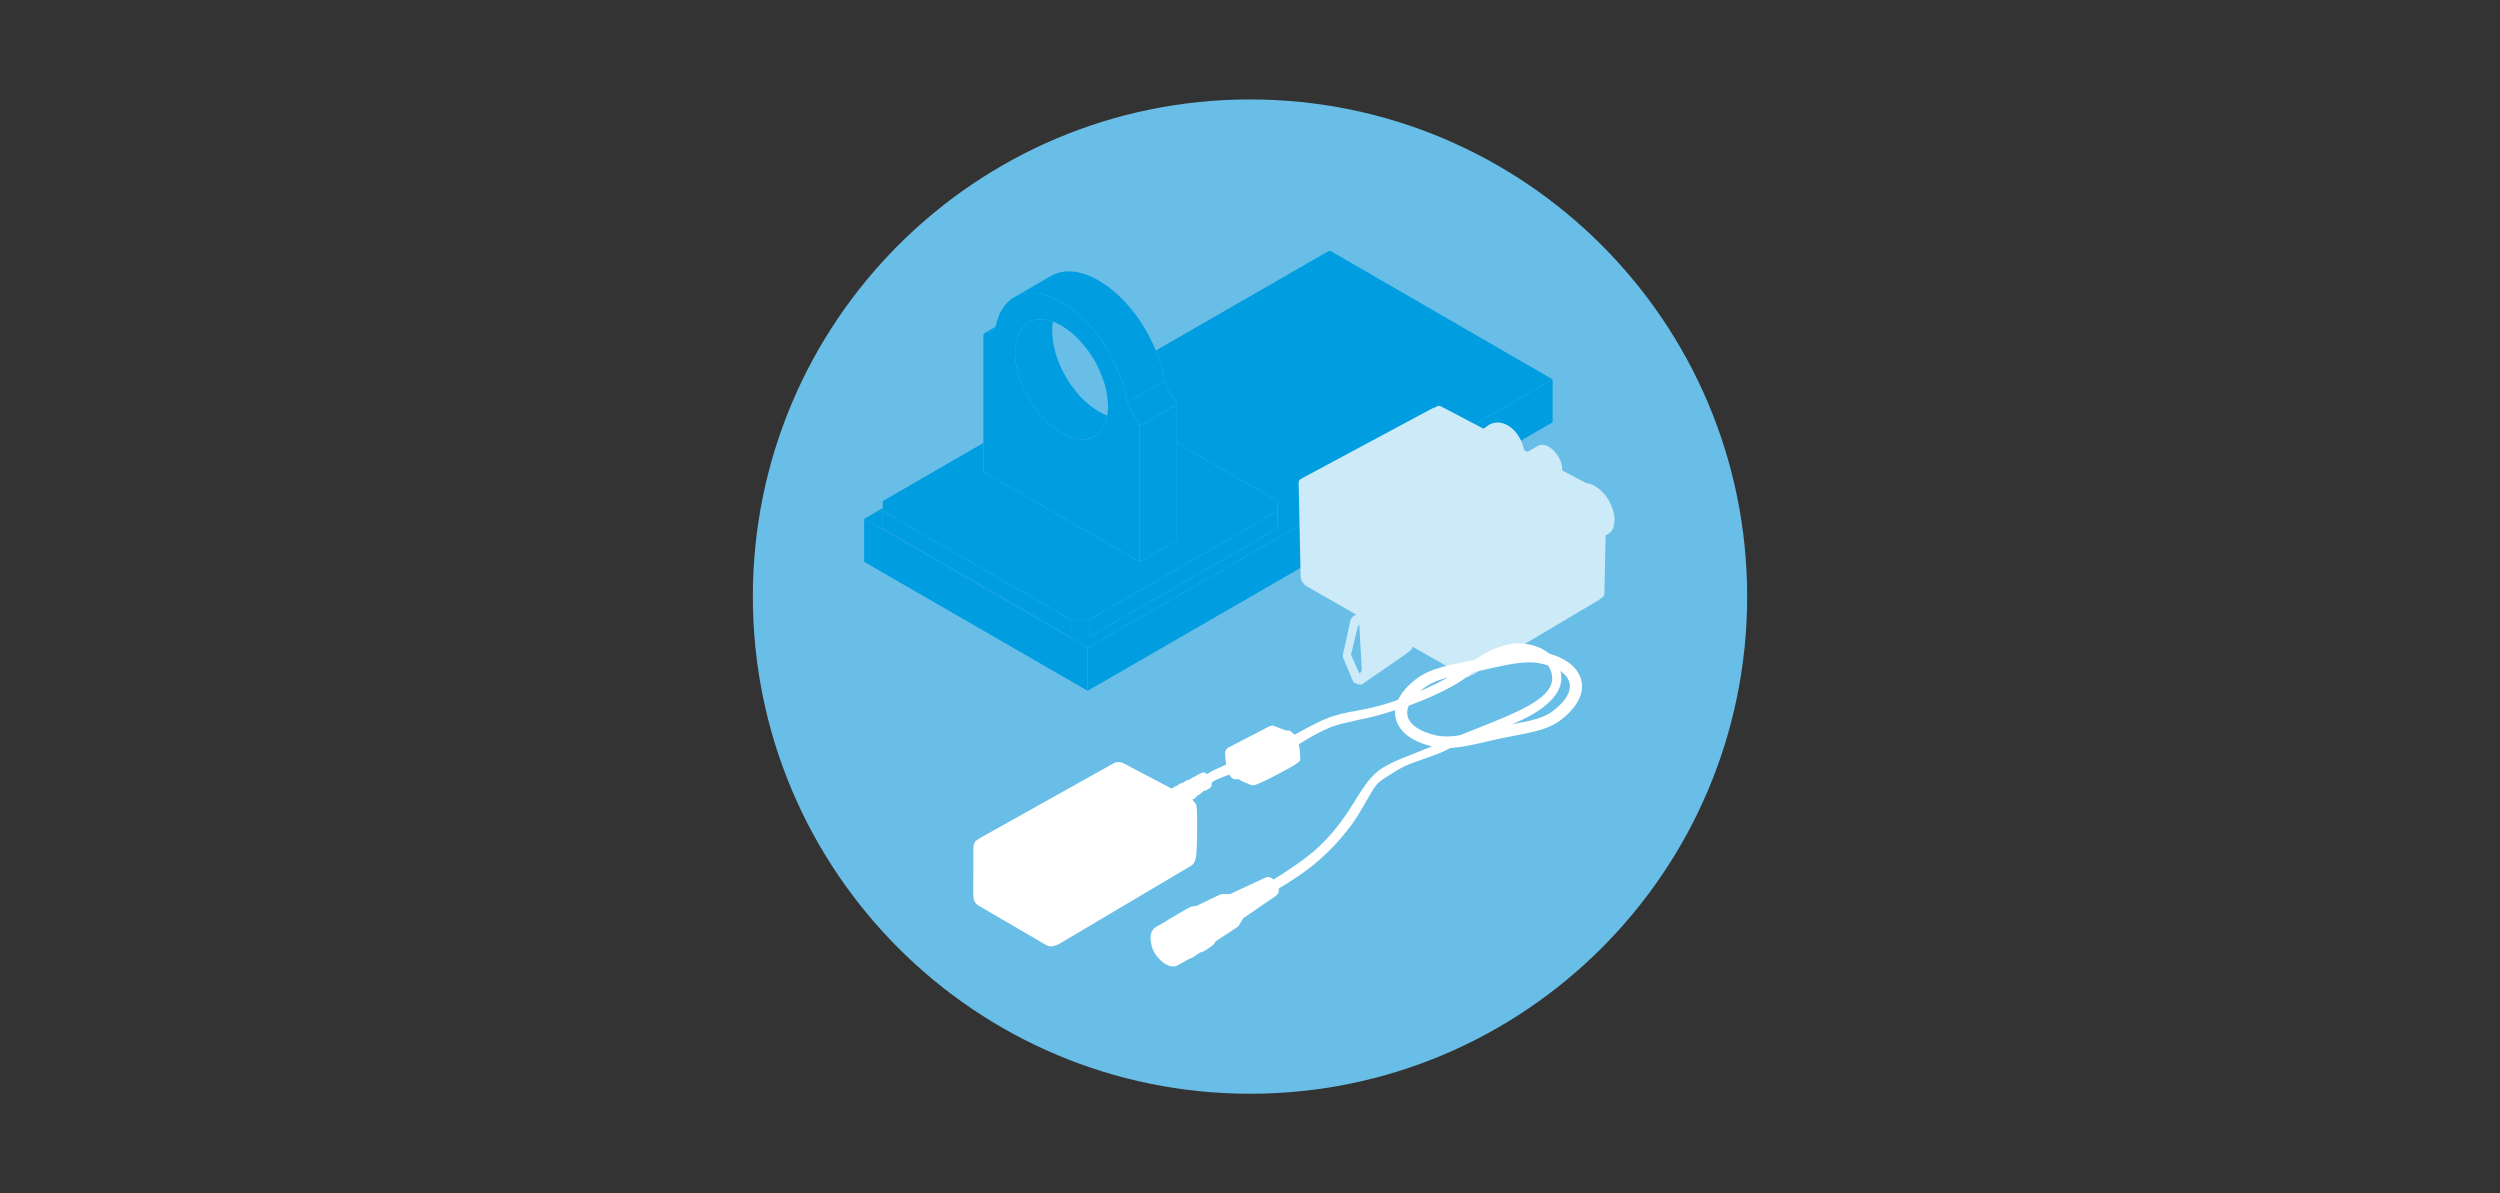 <?xml version="1.0" encoding="utf-8"?>
<!-- Generator: Adobe Illustrator 16.0.0, SVG Export Plug-In . SVG Version: 6.00 Build 0)  -->
<!DOCTYPE svg PUBLIC "-//W3C//DTD SVG 1.1//EN" "http://www.w3.org/Graphics/SVG/1.1/DTD/svg11.dtd">
<svg version="1.1" id="Ebene_7_Kopie" xmlns="http://www.w3.org/2000/svg" xmlns:xlink="http://www.w3.org/1999/xlink" x="0px"
	 y="0px" width="880px" height="420px" viewBox="0 0 880 420" enable-background="new 0 0 880 420" xml:space="preserve">
<rect x="0" y="0" width="880" height="420" fill="#333333" stroke="none"/>
<path fill="#69BEE7" d="M615,210.001C615,306.654,536.653,385,440,385c-96.652,0-175-78.346-175-174.999
	C265,113.351,343.348,35,440,35C536.653,35,615,113.351,615,210.001z"/>
<g id="XMLID_2_">
	<g>
		<polygon fill="#009EE0" points="546.514,133.544 546.514,148.664 382.845,243.164 382.845,228.039 		"/>
		<polygon fill="#009EE0" points="449.557,179.959 449.557,186.007 383.375,224.222 383.375,218.174 		"/>
		<polygon fill="#009EE0" points="414.256,142.349 414.256,143.031 413.08,143.031 402.155,149.341 401.084,149.473 
			401.063,149.305 400.8,148.701 400.422,148.134 400.039,147.719 399.703,147.262 399.398,146.848 399.063,146.396 
			398.758,145.903 398.496,145.415 398.191,144.921 397.965,144.433 397.698,143.939 397.467,143.409 397.283,142.916 
			397.094,142.391 396.941,141.897 396.794,141.367 397.85,141.067 408.77,134.751 410.02,134.337 410.208,134.831 410.355,135.355 
			410.586,135.849 410.812,136.379 411.043,136.867 411.3,137.361 411.568,137.854 411.873,138.343 412.172,138.799 
			412.477,139.288 412.813,139.708 413.159,140.159 413.5,140.574 413.873,141.141 414.141,141.745 		"/>
		<polygon fill="#009EE0" points="402.155,149.341 413.08,143.031 414.256,143.031 414.256,155.919 414.256,190.202 
			401.136,197.768 401.136,149.908 401.084,149.473 		"/>
		<path fill="#009EE0" d="M370.676,113.206l-0.037-0.01l-1.591-0.441l-1.664-0.305l-1.396-0.074l-1.407,0.152l-0.866,0.226
			l-0.866,0.341l-0.793,0.378l-0.719,0.488l-0.719,0.567l-0.604,0.646l-0.83,1.134l-0.683,1.244l-0.567,1.591l-0.378,1.622
			l-0.226,1.664l-0.037,1.665l0.11,2.116l0.263,2.116l0.346,1.853l0.488,1.854l0.756,2.152l0.871,2.158l0.903,1.964l1.023,1.89
			l1.129,1.854l1.255,1.774l1.433,1.816l1.512,1.738l1.323,1.323l1.438,1.25l1.696,1.281l1.816,1.176l1.438,0.793l1.507,0.641
			l1.633,0.457l1.659,0.299l1.396,0.079l1.396-0.152l0.876-0.226l0.861-0.341l0.803-0.378l0.756-0.494l0.677-0.567l0.604-0.641
			l0.83-1.134l0.683-1.25l0.562-1.585l0.378-1.633l0.005-0.031l0.226-1.628l0.079-1.659l-0.079-1.061l-0.074-1.055l-0.268-2.121
			l-0.341-1.854l-0.488-1.848l-0.357-1.019l-0.399-1.139l-0.872-2.153l-0.908-1.969l-1.013-1.89l-1.14-1.848l-1.244-1.78
			l-1.438-1.811l-1.512-1.743l-1.323-1.318l-1.438-1.25l-1.696-1.286l-1.78-1.171l-1.47-0.792L370.676,113.206z M369.873,104.475
			l1.255,0.53l1.244,0.604l1.286,0.683l1.244,0.756l1.255,0.866l1.239,0.908l1.254,0.982l1.203,1.061l1.218,1.097l1.166,1.171
			l1.176,1.244l1.134,1.286l1.092,1.365l1.061,1.359l1.019,1.434l0.982,1.475l0.945,1.512l0.908,1.512l0.872,1.591l0.793,1.585
			l0.75,1.585l0.683,1.627l0.641,1.585l0.567,1.628l0.536,1.627l0.457,1.622l0.373,1.627l0.336,1.585l0.116,0.494l0.121,0.488
			l0.147,0.53l0.152,0.494l0.189,0.525l0.184,0.493l0.231,0.53l0.268,0.494l0.226,0.488l0.305,0.494l0.263,0.488l0.304,0.493
			l0.336,0.452l0.305,0.415l0.336,0.457l0.383,0.415l0.378,0.567l0.263,0.604l0.021,0.168l0.052,0.436v47.859l-54.994-31.752
			v-10.096v-37.758l0.074-0.494l0.268-0.341l0.378-0.11h0.378l0.336-0.042l0.305-0.074l0.336-0.073l0.305-0.116l0.268-0.152
			l0.299-0.189l0.231-0.189l0.263-0.226l0.226-0.263l0.189-0.268l0.189-0.299l0.084-0.189l0.068-0.152l0.152-0.341l0.11-0.341
			l0.116-0.378l0.341-1.208l0.378-1.176l0.452-1.092l0.53-1.023l0.562-0.945l0.641-0.903l0.683-0.798l0.756-0.756l0.798-0.64
			l0.872-0.604l0.908-0.493l0.94-0.415l0.987-0.304l1.019-0.263l1.061-0.152l1.097-0.073l1.129,0.037l1.176,0.073l1.171,0.189
			l1.202,0.305l1.213,0.341L369.873,104.475z"/>
		<polygon fill="#009EE0" points="383.375,218.174 383.375,224.222 380.199,224.264 377.023,224.222 377.023,218.174 
			380.199,218.216 		"/>
		<polygon fill="#009EE0" points="382.845,228.039 382.845,243.164 304.185,197.768 304.185,182.642 310.6,186.343 		"/>
		<polygon fill="#009EE0" points="377.023,218.174 377.023,224.222 310.794,186.007 310.794,179.959 		"/>
		<polygon fill="#009EE0" points="382.845,228.039 310.6,186.343 310.794,186.007 377.023,224.222 380.199,224.264 383.375,224.222 
			449.557,186.007 449.631,184.154 449.631,178.111 449.557,176.295 447.672,175.198 439.992,170.777 414.256,155.919 
			414.256,143.031 414.256,142.349 414.141,141.745 413.873,141.141 413.5,140.574 413.159,140.159 412.813,139.708 
			412.477,139.288 412.172,138.799 411.873,138.343 411.568,137.854 411.3,137.361 411.043,136.867 410.812,136.379 
			410.586,135.849 410.355,135.355 410.208,134.831 410.02,134.337 409.867,133.807 409.751,133.318 409.646,132.825 
			409.342,131.239 408.927,129.612 408.465,127.984 407.977,126.362 407.378,124.735 406.854,123.37 467.728,88.342 468.126,88.216 
			546.514,133.544 		"/>
		<polygon fill="#009EE0" points="371.841,151.231 370.146,149.95 368.707,148.701 367.384,147.378 365.872,145.64 364.439,143.824 
			363.184,142.049 362.055,140.196 361.032,138.306 360.128,136.342 359.257,134.185 358.501,132.032 358.013,130.179 
			357.667,128.326 357.404,126.21 357.293,124.094 357.331,122.43 357.556,120.766 357.934,119.144 358.501,117.553 
			359.184,116.309 360.013,115.174 360.617,114.529 361.336,113.961 362.055,113.474 362.848,113.095 363.714,112.754 
			364.581,112.528 365.988,112.376 367.384,112.45 369.048,112.754 370.639,113.195 370.634,113.206 370.634,113.242 
			370.403,114.87 370.372,116.534 370.487,118.65 370.75,120.766 371.127,122.619 371.616,124.472 372.33,126.625 373.201,128.782 
			374.109,130.746 375.165,132.636 376.299,134.489 377.553,136.264 378.236,137.151 378.95,138.08 380.457,139.818 
			381.822,141.141 383.26,142.391 384.961,143.671 386.741,144.848 388.174,145.64 389.718,146.275 389.339,147.908 
			388.778,149.494 388.095,150.743 387.266,151.877 386.662,152.518 385.985,153.084 385.229,153.578 384.426,153.956 
			383.564,154.297 382.688,154.523 381.292,154.675 379.895,154.597 378.236,154.297 376.603,153.841 375.096,153.2 
			373.658,152.407 		"/>
		<polygon fill="#009EE0" points="371.127,105.005 369.873,104.475 368.628,104.023 367.416,103.682 366.213,103.377 
			365.042,103.188 363.867,103.115 362.738,103.079 361.641,103.152 360.58,103.304 359.562,103.567 358.575,103.871 
			357.635,104.286 356.727,104.779 369.804,97.219 370.708,96.726 371.658,96.311 372.634,96.007 373.658,95.744 374.75,95.592 
			375.847,95.519 376.986,95.555 378.115,95.629 379.323,95.818 380.499,96.122 381.748,96.463 382.998,96.915 384.242,97.445 
			385.486,98.049 386.741,98.731 387.98,99.487 389.234,100.354 390.479,101.262 391.723,102.244 392.936,103.304 394.148,104.401 
			395.356,105.572 396.485,106.822 397.619,108.103 398.721,109.468 399.818,110.828 400.832,112.261 401.819,113.736 
			402.764,115.248 403.672,116.76 404.501,118.351 405.294,119.936 406.05,121.521 406.77,123.149 406.854,123.37 407.378,124.735 
			407.977,126.362 408.465,127.984 408.927,129.612 409.342,131.239 409.646,132.825 409.751,133.318 409.867,133.807 
			410.02,134.337 408.77,134.751 397.85,141.067 396.794,141.367 396.674,140.878 396.558,140.385 396.222,138.799 395.85,137.172 
			395.393,135.55 394.857,133.922 394.291,132.294 393.65,130.709 392.967,129.082 392.217,127.496 391.424,125.911 390.552,124.32 
			389.644,122.808 388.699,121.296 387.717,119.821 386.699,118.387 385.638,117.028 384.546,115.663 383.412,114.376 
			382.236,113.132 381.071,111.961 379.853,110.864 378.65,109.804 377.396,108.822 376.157,107.914 374.902,107.047 
			373.658,106.292 372.372,105.609 		"/>
		<polygon fill="#009EE0" points="346.484,117.327 350.264,115.138 350.269,115.138 350.185,115.327 349.996,115.626 
			349.807,115.894 349.582,116.156 349.319,116.382 349.088,116.571 348.789,116.76 348.521,116.912 348.216,117.028 
			347.88,117.101 347.576,117.175 347.24,117.217 346.862,117.217 		"/>
		<polygon fill="#009EE0" points="310.794,179.959 310.794,186.007 310.763,184.154 310.763,178.825 310.763,176.337 
			310.81,176.316 346.143,155.919 346.143,166.016 401.136,197.768 414.256,190.202 414.256,155.919 439.992,170.777 
			447.672,175.198 449.557,176.295 449.631,178.111 449.557,179.959 383.375,218.174 380.199,218.216 377.023,218.174 		"/>
		<polygon fill="#009EE0" points="310.763,184.154 310.794,186.007 310.6,186.343 304.185,182.642 310.763,178.825 		"/>
	</g>
	<g>
	</g>
</g>
<path fill-rule="evenodd" clip-rule="evenodd" fill="#CDEAF8" d="M568.314,182.255c-0.127-2.238-1.515-6.242-4.119-8.928
	c-3.309-3.409-5.724-3.206-5.724-3.206l-8.546-4.502c0,0,0.125-2.62-1.527-5.112s-3.205-3.46-4.654-3.815
	c-1.45-0.356-2.366,0.229-2.366,0.229l-3.676,2.148l-1.221-0.609c0,0-0.769-4.902-4.501-7.861c-4.633-3.67-8.153-0.852-8.153-0.852
	l-1.615,1.157l-15.173-7.948c0,0-0.509-0.154-0.84-0.076c-0.33,0.076-1.373,0.686-1.373,0.686h-0.305l-45.25,24.268
	c0,0-0.154,0.024-0.307,0.152c-0.152,0.127-0.229,0.151-0.229,0.151l-1.145,0.688c0,0-0.305,0.229-0.382,0.534
	c-0.076,0.306-0.076,0.763-0.076,0.763l0.688,32.813c0,0,0.024,0.79,0.382,1.45c0.354,0.662,1.22,1.679,1.22,1.679l18.01,10.303
	l-0.84,0.381c0,0-0.482,0.383-0.687,0.688s-0.458,0.609-0.458,0.609l-2.746,12.439c0,0-0.026,0.355,0,0.611
	c0.024,0.252,0.076,0.381,0.076,0.381l3.586,8.547c0,0,0.051,0.178,0.305,0.305c0.255,0.127,1.68,0.611,1.68,0.611
	s0.457,0.102,0.839,0c0.382-0.104,0.458-0.23,0.458-0.23l12.668-8.697c0,0,1.957-1.324,2.898-2.063
	c0.941-0.736,1.399-0.992,1.603-1.373c0.204-0.383,0.458-0.916,0.458-0.916l18.467,10.529c0,0,0.654,0.369,1.298,0
	c0.179-0.1,1.144-0.686,1.144-0.686s0.179,0.102,0.459-0.074c0.279-0.178,0.762-0.459,0.762-0.459l43.039-25.563
	c0,0,0.33,0,0.459-0.23c0.125-0.229,0.228-0.305,0.228-0.305s0.839-0.432,1.069-0.688c0.228-0.254,0.533-0.838,0.533-0.838
	l0.458-20.909c0,0,1.194-0.534,1.907-1.297S568.441,184.493,568.314,182.255z M479.156,236.359
	c-0.305,0.533-0.686,0.762-0.686,0.762l-2.9-6.717l2.213-9.23c0,0,0.154-0.561,0.305-0.916c0.102-0.236,0.383-0.459,0.383-0.459
	l0.838,15.338C479.309,235.137,479.462,235.824,479.156,236.359z"/>
<g>
	<path fill-rule="evenodd" clip-rule="evenodd" fill="#FFFFFF" d="M487.428,273.877c-3.646,2.242-3.588,3.363-8.861,12.168
		c-5.271,8.803-12.898,15.926-17.943,19.738c-5.047,3.813-10.488,6.953-10.488,6.953s0.112,0.395-0.111,1.402
		c-0.225,1.008-1.515,1.568-4.488,3.645c-2.973,2.076-7.907,5.441-7.907,5.441l-1.736,2.857l-7.964,5.271l-0.783,1.178
		c0,0-2.636,1.963-3.367,2.299c-0.728,0.336-1.344,0.449-1.344,0.449s-1.29,0.896-2.243,1.514c-0.954,0.615-1.74,0.785-1.74,0.785
		l-4.318,2.41c0,0-1.951,0.85-4.374-0.953c-3.976-2.955-4.711-6.336-4.767-9.027c-0.055-2.691,1.963-3.758,1.963-3.758l3.363-1.906
		l1.01-0.674c0,0,7.122-4.316,8.075-4.541c0.954-0.225,1.683-0.225,1.683-0.225l8.637-4.148l3.308-0.057l12.618-5.889
		c0,0,0.168-0.111,0.953-0.057c0.785,0.057,1.683,0.842,1.683,0.842s5.719-3.42,11.723-7.963
		c5.998-4.543,10.935-10.541,14.58-16.037c3.643-5.495,6.279-10.992,10.934-14.523c2.506-1.902,7.458-3.925,7.458-3.925
		s15.672-6.233,30.383-12.116c16.211-6.482,26.912-11.699,21.682-20.628c-2.541-4.338-9.649-6.554-21.001-1.479
		c-3.784,1.692-6.191,4.708-11.248,7.698c-13.778,8.15-31.422,12.111-31.422,12.111s-4.262,0.842-8.412,1.851
		c-4.149,1.011-5.945,1.907-8.918,3.421c-2.972,1.514-6.898,3.982-6.898,3.982l0.336,1.793l0.17,2.469c0,0,0.055,0.279,0.055,0.783
		c0,0.506,0.225,0.506-1.117,1.627c-1.352,1.122-13.014,7.291-14.92,7.684c-0.521,0.106-1.235,0-1.235,0s-1.696-0.619-3.03-1.236
		c-0.86-0.399-1.568-0.895-1.568-0.895s-0.953,0.336-1.793-0.113c-0.842-0.449-1.403-1.457-1.403-1.457s-1.008,0.448-2.58,1.008
		c-1.569,0.563-3.42,1.628-3.42,1.628s-0.168,1.178-0.335,1.626c-0.169,0.449-1.123,0.897-1.684,1.232
		c-0.561,0.336-0.897,0.224-0.897,0.224s-0.224,0.112-0.953,0.843c-0.729,0.729-1.01,0.672-1.01,0.672s-0.336,0.168-0.785,0.785
		c-0.448,0.618-1.346,0.785-1.346,0.785s0.898,0.896,1.403,1.794c0.504,0.899,0.336,10.544,0.336,10.544s0,7.457-0.673,9.084
		c-0.673,1.625-1.402,1.852-1.402,1.852l-46.827,27.756c0,0-1.01,0.393-2.076,0.617c-1.065,0.223-2.074-0.393-2.074-0.393
		l-24.227-14.131c0,0-0.841-0.729-1.064-1.234c-0.226-0.502-0.45-1.906-0.45-1.906l0.056-17.549c0,0,0.281-0.844,0.449-1.348
		c0.167-0.506,1.514-1.346,1.514-1.346l47.724-26.693c0,0,0.617-0.225,1.403-0.225c0.784,0,1.513,0.279,1.513,0.279l17.161,9.029
		l1.626-0.954h0.336l0.226-0.335l1.402-0.674l0.504-0.112l0.28-0.28l1.403-0.785h0.672l0.224-0.336l1.402-0.783h0.394l0.169-0.283
		c0,0,2.129-1.176,2.579-1.176c0.449,0,1.233,0.617,1.233,0.617s1.403-0.955,2.693-1.515c1.289-0.56,4.037-1.796,4.037-1.796
		s-0.505-4.037-0.28-4.709c0.224-0.674,0.897-1.234,0.897-1.234l14.635-7.57c0,0,0.339-0.166,0.674-0.225
		c0.338-0.056,0.955,0.113,0.955,0.113l4.264,1.627c0,0,0.672-0.225,1.344,0.111c0.675,0.338,1.572,1.346,1.572,1.346
		s7.457-4.15,11.048-5.607c3.587-1.457,6.783-2.074,8.243-2.356c1.458-0.28,3.589-0.616,5.327-1.008
		c1.736-0.396,7.378-1.321,17.032-5.301c13.439-5.538,17.737-9.224,20.316-11.075c9.013-6.463,14.642-6.752,16.32-6.806
		c5.101-0.169,10.57,1.846,13.297,5.653c8.036,11.223-6.241,19.392-15.287,22.928c-9.045,3.535-21.004,7.891-23.079,9.068
		c-2.075,1.176-6.897,2.668-11.44,4.352C492.867,270.149,491.073,271.632,487.428,273.877z"/>
	<g>
		<path fill="#FFFFFF" stroke="#FFFFFF" stroke-width="2" stroke-miterlimit="10" d="M528.305,258.881
			c-8.316,1.762-16.875,4.515-23.517,3.002c-6.919-1.57-11.337-4.761-12.448-8.977c-1.107-4.217,1.253-8.844,6.653-13.023
			c5.188-4.015,12.355-4.959,20.678-6.719c8.32-1.763,16.834-4.141,23.476-2.629c6.917,1.572,11.335,4.762,12.447,8.981
			c1.109,4.216-1.253,8.843-6.656,13.019C543.75,256.552,536.627,257.12,528.305,258.881z M520.213,235.221
			c-7.986,1.689-14.825,2.48-19.75,6.291c-4.711,3.648-6.813,7.531-5.921,10.93c0.897,3.396,4.71,6.022,10.745,7.394
			c6.307,1.435,14.494-1.321,22.478-3.011c7.986-1.689,14.779-2.106,19.706-5.919c4.712-3.646,6.813-7.527,5.92-10.923
			c-0.896-3.398-4.71-6.027-10.745-7.398C536.339,231.148,528.196,233.53,520.213,235.221z"/>
	</g>
</g>
</svg>
